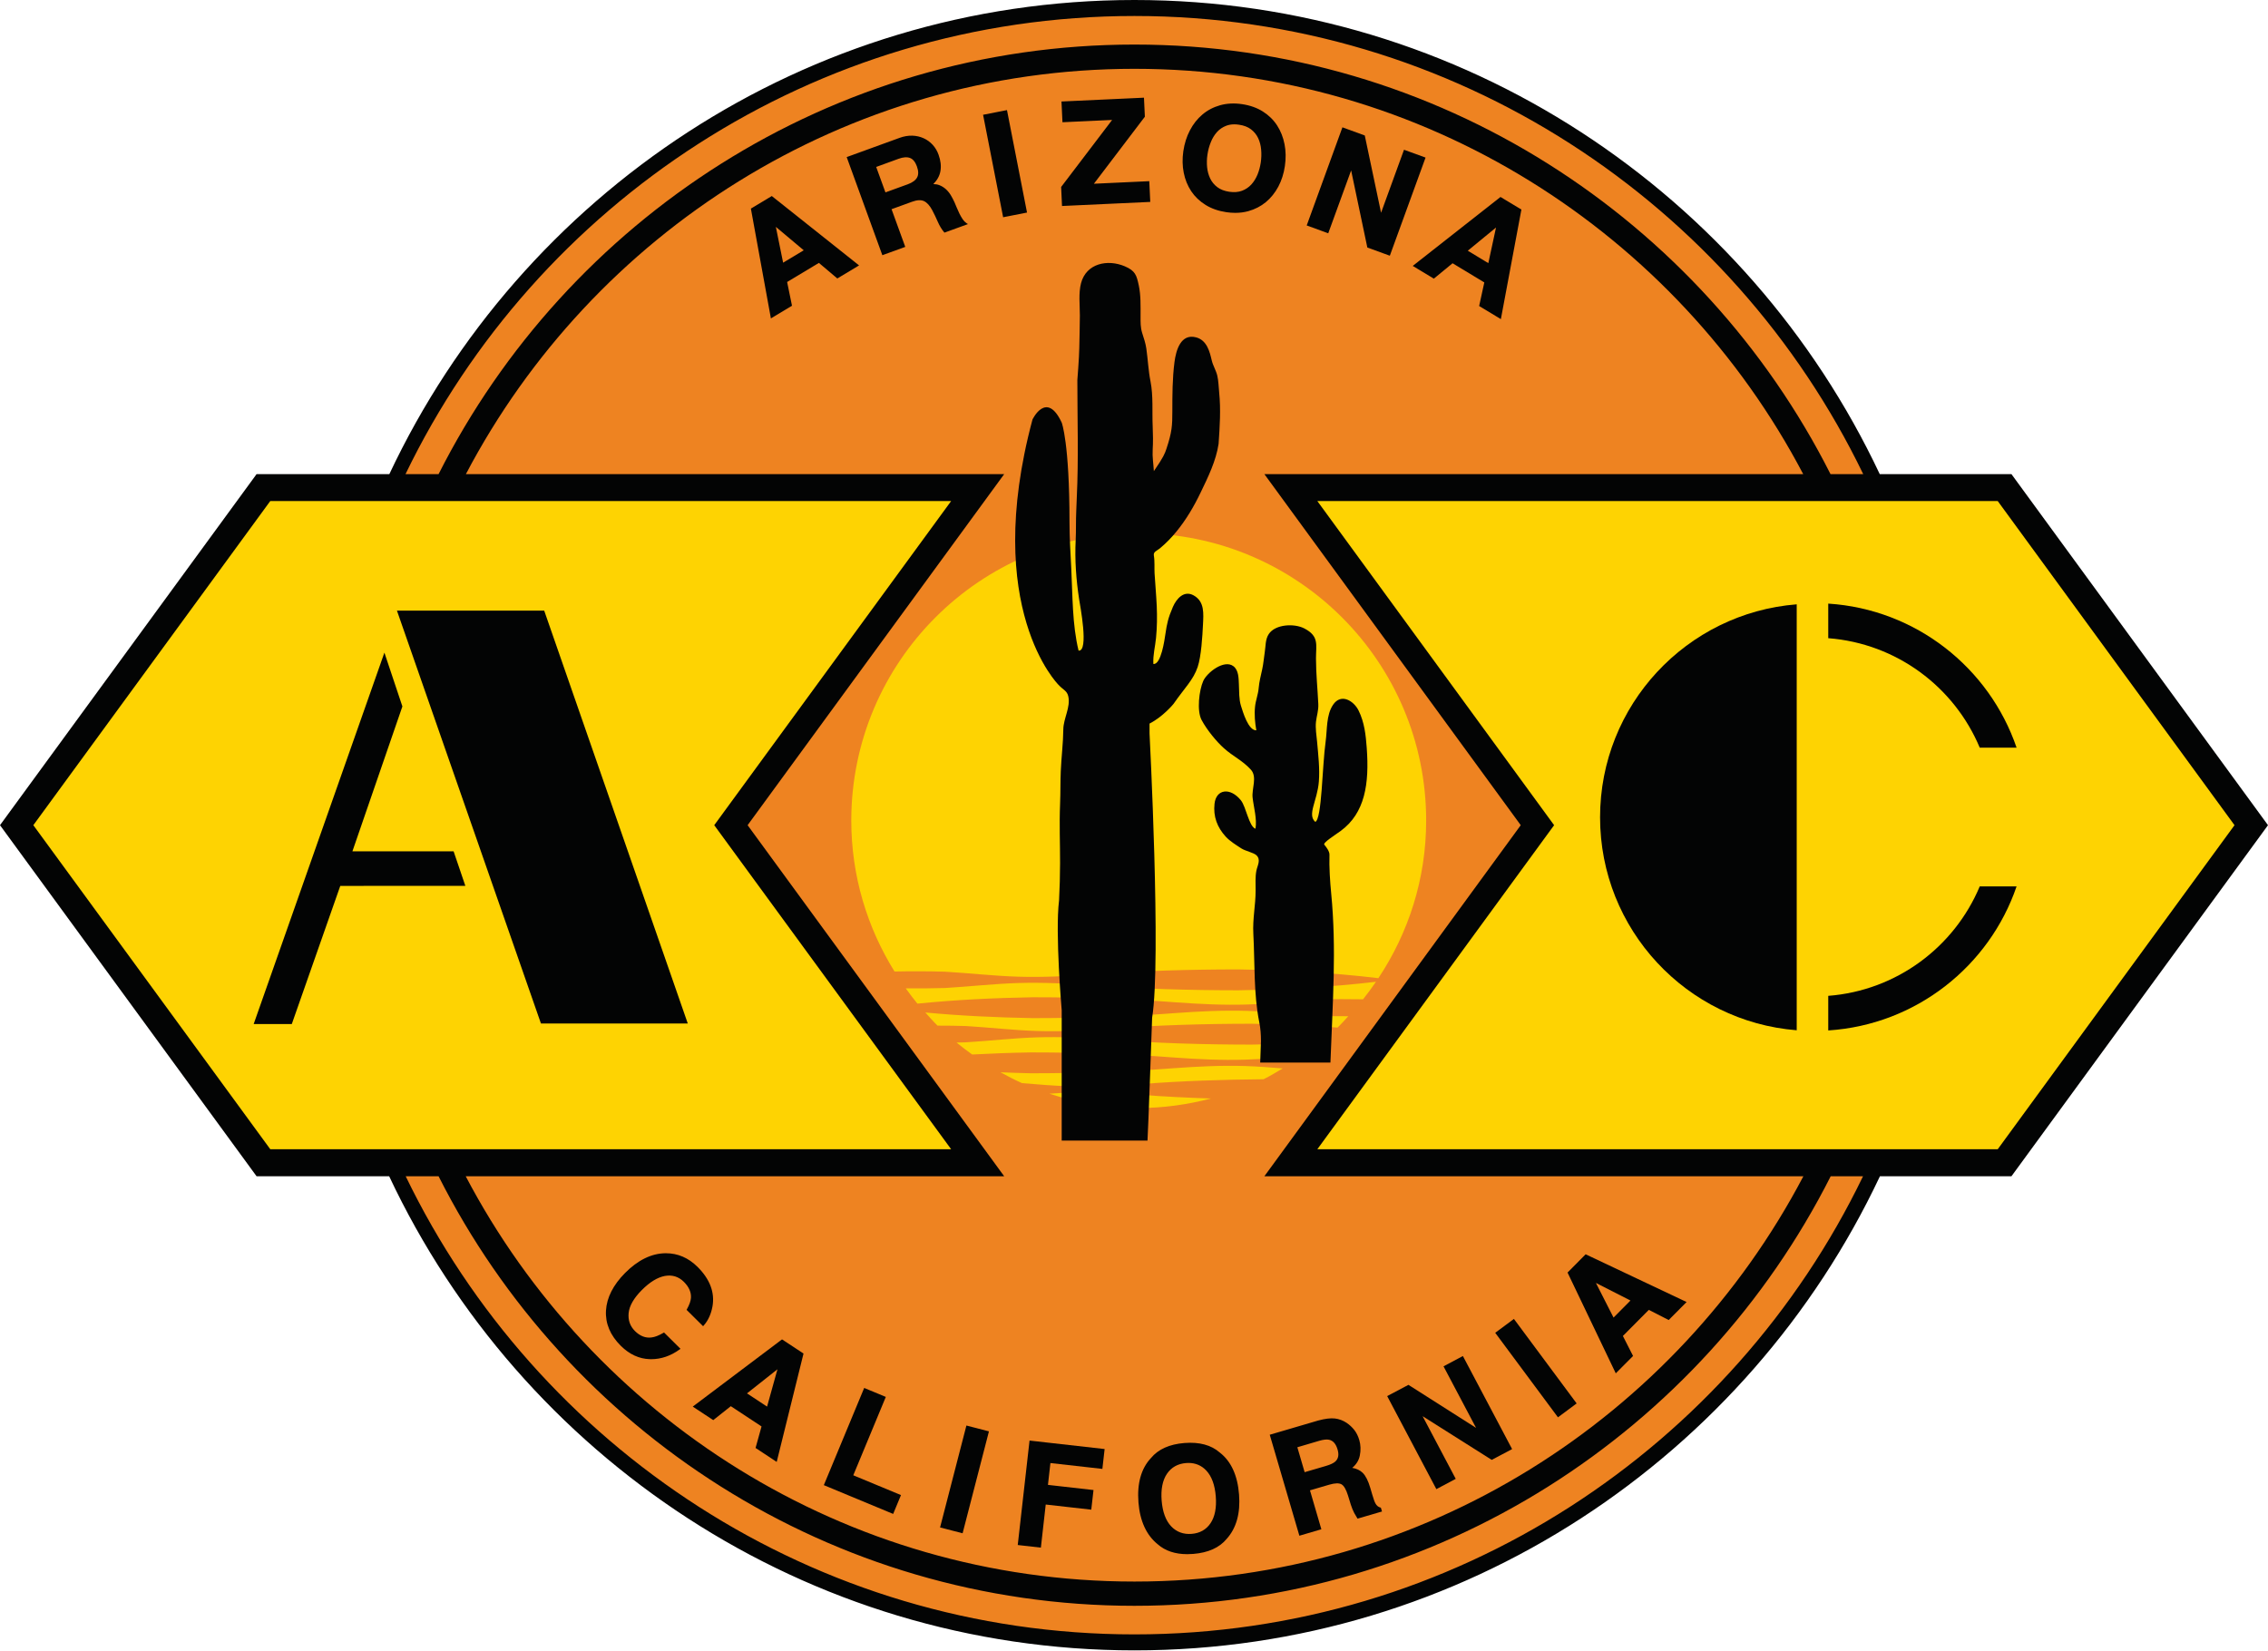 <?xml version="1.0" encoding="UTF-8" standalone="no"?>
<!DOCTYPE svg PUBLIC "-//W3C//DTD SVG 1.1//EN" "http://www.w3.org/Graphics/SVG/1.1/DTD/svg11.dtd">
<svg width="100%" height="100%" viewBox="0 0 526 383" version="1.1" xmlns="http://www.w3.org/2000/svg" xmlns:xlink="http://www.w3.org/1999/xlink" xml:space="preserve" xmlns:serif="http://www.serif.com/" style="fill-rule:evenodd;clip-rule:evenodd;stroke-linejoin:round;stroke-miterlimit:2;">
    <g transform="matrix(1,0,0,1,-1.746,-2.371)">
        <g transform="matrix(4.167,0,0,4.167,0,0)">
            <path d="M17.784,46.496C17.784,21.229 38.267,0.747 63.533,0.747C88.796,0.747 109.279,21.229 109.279,46.496C109.279,71.762 88.796,92.245 63.533,92.245C38.267,92.245 17.784,71.762 17.784,46.496Z" style="fill:rgb(238,131,33);fill-rule:nonzero;"/>
        </g>
        <g transform="matrix(4.167,0,0,4.167,0,0)">
            <path d="M59.934,61.384C59.564,61.396 59.195,61.421 58.825,61.445C60.391,61.958 62.059,62.243 63.795,62.243C65.186,62.243 66.53,62.047 67.817,61.713C66.516,61.669 65.213,61.608 63.911,61.506C62.585,61.412 61.259,61.344 59.934,61.384ZM65.738,60.026C63.087,60.233 60.438,60.306 57.788,60.308C57.227,60.299 56.666,60.272 56.105,60.254C56.495,60.469 56.891,60.674 57.3,60.856C58.178,60.929 59.057,61.005 59.934,61.032C61.259,61.073 62.585,61.005 63.911,60.91C66.188,60.733 68.465,60.66 70.743,60.64C71.112,60.461 71.458,60.245 71.811,60.038C71.11,59.982 70.411,59.925 69.711,59.904C68.388,59.863 67.063,59.931 65.738,60.026ZM65.738,59.429C67.063,59.524 68.388,59.592 69.711,59.551C70.782,59.519 71.85,59.413 72.918,59.331C73.274,59.081 73.633,58.837 73.967,58.562C72.672,58.641 71.376,58.69 70.079,58.712C67.428,58.71 64.777,58.636 62.126,58.43C60.801,58.335 59.475,58.267 58.149,58.308C56.824,58.348 55.498,58.506 54.173,58.585C54.002,58.591 53.829,58.594 53.657,58.597C53.94,58.829 54.23,59.05 54.527,59.263C55.614,59.206 56.7,59.165 57.788,59.147C60.438,59.149 63.087,59.223 65.738,59.429ZM61.177,55.406C59.817,55.312 58.457,55.243 57.098,55.284C55.738,55.325 54.378,55.483 53.018,55.562C52.289,55.584 51.559,55.587 50.831,55.581C51.039,55.87 51.252,56.157 51.479,56.432C53.62,56.216 55.761,56.114 57.902,56.077C60.552,56.079 63.201,56.152 65.851,56.359C67.175,56.454 68.5,56.522 69.825,56.481C71.149,56.441 72.473,56.282 73.799,56.204C74.626,56.177 75.454,56.176 76.282,56.191C76.534,55.875 76.772,55.548 77.002,55.215C74.446,55.515 71.891,55.646 69.335,55.689C66.616,55.687 63.897,55.613 61.177,55.406ZM57.098,54.932C58.457,54.972 59.817,54.904 61.177,54.809C63.897,54.603 66.616,54.529 69.335,54.527C71.934,54.571 74.536,54.703 77.135,55.015C78.807,52.499 79.795,49.494 79.795,46.243C79.795,37.409 72.633,30.248 63.795,30.248C54.961,30.248 47.799,37.409 47.799,46.243C47.799,49.331 48.689,52.203 50.206,54.644C51.144,54.624 52.08,54.626 53.018,54.654C54.378,54.733 55.738,54.891 57.098,54.932ZM73.799,57.111C74.354,57.129 74.909,57.132 75.461,57.133C75.264,57.344 75.075,57.563 74.864,57.764C73.27,57.645 71.674,57.578 70.079,57.551C67.428,57.553 64.777,57.627 62.126,57.833C60.801,57.928 59.475,57.996 58.149,57.955C56.824,57.915 55.498,57.756 54.173,57.678C53.648,57.661 53.123,57.657 52.598,57.656C52.361,57.424 52.144,57.172 51.921,56.925C53.915,57.112 55.908,57.203 57.902,57.238C60.552,57.236 63.201,57.162 65.851,56.956C67.175,56.861 68.5,56.793 69.825,56.834C71.149,56.875 72.473,57.033 73.799,57.111Z" style="fill:rgb(254,211,2);fill-rule:nonzero;"/>
        </g>
        <g transform="matrix(4.167,0,0,4.167,0,0)">
            <path d="M42.029,46.499L56.309,26.959L26.349,26.959C33.389,13.559 47.429,4.399 63.559,4.399C79.7,4.399 93.739,13.559 100.78,26.959L70.79,26.959L85.059,46.499L70.79,66.04L100.79,66.04C93.749,79.439 79.71,88.599 63.559,88.599C47.419,88.599 33.379,79.439 26.339,66.04L56.309,66.04L42.029,46.499ZM63.559,91.54C45.729,91.54 30.289,81.12 22.999,66.04L24.829,66.04C31.979,80.21 46.659,89.949 63.559,89.949C80.469,89.949 95.149,80.21 102.31,66.04L104.11,66.04C96.829,81.12 81.389,91.54 63.559,91.54ZM63.559,1.459C81.399,1.459 96.838,11.889 104.12,26.959L102.3,26.959C95.139,12.789 80.469,3.049 63.559,3.049C46.659,3.049 31.989,12.789 24.829,26.959L22.989,26.959C30.269,11.889 45.719,1.459 63.559,1.459ZM112.37,26.959L105.04,26.959C97.7,11.38 81.87,0.569 63.559,0.569C45.249,0.569 29.419,11.38 22.089,26.959L14.699,26.959L0.419,46.499L14.699,66.04L22.079,66.04C29.409,81.62 45.249,92.429 63.559,92.429C81.87,92.429 97.71,81.62 105.05,66.04L112.37,66.04L126.649,46.499L112.37,26.959Z" style="fill:rgb(3,4,4);fill-rule:nonzero;"/>
        </g>
        <g transform="matrix(4.167,0,0,4.167,0,0)">
            <path d="M15.462,64.535L53.356,64.535L40.171,46.499L53.358,28.456L15.462,28.456L2.274,46.499L15.462,64.535Z" style="fill:rgb(254,211,2);fill-rule:nonzero;"/>
        </g>
        <g transform="matrix(4.167,0,0,4.167,0,0)">
            <path d="M124.785,46.499L111.605,28.456L73.736,28.456L86.916,46.499L73.738,64.535L111.607,64.535L124.785,46.499Z" style="fill:rgb(254,211,2);fill-rule:nonzero;"/>
        </g>
        <g transform="matrix(4.167,0,0,4.167,0,0)">
            <path d="M37.446,70.375C38.109,70.365 38.695,70.612 39.204,71.116C39.884,71.792 40.158,72.51 40.025,73.273C39.947,73.699 39.789,74.046 39.549,74.314L38.694,73.466C38.834,73.216 38.911,73 38.925,72.815C38.949,72.487 38.812,72.174 38.513,71.878C38.208,71.576 37.844,71.463 37.42,71.54C36.996,71.616 36.557,71.883 36.102,72.342C35.647,72.8 35.398,73.236 35.357,73.648C35.316,74.06 35.439,74.408 35.725,74.692C36.018,74.982 36.338,75.106 36.687,75.062C36.876,75.041 37.104,74.953 37.368,74.797L38.217,75.639C37.702,76.012 37.155,76.189 36.578,76.171C36,76.151 35.476,75.908 35.006,75.442C34.424,74.865 34.154,74.223 34.195,73.515C34.238,72.806 34.587,72.122 35.241,71.462C35.949,70.748 36.685,70.385 37.446,70.375Z" style="fill:rgb(3,4,4);fill-rule:nonzero;"/>
        </g>
        <g transform="matrix(4.167,0,0,4.167,0,0)">
            <path d="M37.484,70.424L37.447,70.424C36.702,70.435 35.972,70.796 35.276,71.497C34.635,72.145 34.287,72.825 34.245,73.518C34.205,74.208 34.473,74.843 35.041,75.407C35.5,75.861 36.018,76.101 36.58,76.121C37.127,76.139 37.651,75.974 38.14,75.633L37.36,74.86C37.106,75.005 36.881,75.09 36.692,75.112C36.34,75.159 35.993,75.029 35.689,74.727C35.394,74.433 35.266,74.068 35.308,73.643C35.35,73.221 35.605,72.771 36.066,72.307C36.526,71.843 36.979,71.568 37.411,71.491C37.845,71.409 38.232,71.53 38.548,71.842C38.856,72.149 39,72.477 38.975,72.819C38.961,73.004 38.89,73.213 38.756,73.458L39.546,74.241C39.759,73.987 39.904,73.658 39.977,73.264C40.106,72.523 39.834,71.812 39.169,71.151C38.682,70.669 38.115,70.424 37.484,70.424ZM36.66,76.222C36.633,76.222 36.605,76.221 36.576,76.22C35.988,76.201 35.447,75.951 34.971,75.477C34.382,74.893 34.104,74.232 34.146,73.512C34.189,72.795 34.546,72.092 35.206,71.426C35.92,70.707 36.674,70.336 37.445,70.325L37.484,70.325C38.143,70.325 38.732,70.579 39.239,71.081C39.929,71.765 40.21,72.506 40.074,73.282C39.995,73.715 39.831,74.074 39.586,74.347L39.551,74.386L38.632,73.475L38.65,73.442C38.786,73.199 38.862,72.987 38.875,72.811C38.898,72.501 38.765,72.198 38.478,71.913C38.186,71.624 37.829,71.517 37.429,71.588C37.018,71.663 36.583,71.928 36.137,72.378C35.692,72.825 35.447,73.255 35.407,73.653C35.368,74.047 35.486,74.384 35.76,74.657C36.041,74.935 36.351,75.056 36.681,75.012C36.863,74.992 37.086,74.905 37.343,74.755L37.376,74.735L38.294,75.645L38.246,75.679C37.75,76.04 37.217,76.222 36.66,76.222Z" style="fill:rgb(3,4,4);fill-rule:nonzero;"/>
        </g>
        <g transform="matrix(4.167,0,0,4.167,0,0)">
            <path d="M41.91,78.129L43.142,78.94L43.78,76.648L41.91,78.129ZM43.946,75.181L45.083,75.93L43.617,81.859L42.528,81.141L42.861,79.944L41.091,78.777L40.114,79.551L39.063,78.859L43.946,75.181Z" style="fill:rgb(3,4,4);fill-rule:nonzero;"/>
        </g>
        <g transform="matrix(4.167,0,0,4.167,0,0)">
            <path d="M41.995,78.125L43.112,78.861L43.69,76.783L41.995,78.125ZM43.171,79.019L41.825,78.132L41.879,78.089L43.87,76.513L43.828,76.662L43.171,79.019ZM42.586,81.12L43.586,81.778L45.026,75.953L43.948,75.243L39.149,78.856L40.111,79.49L41.088,78.715L41.118,78.735L42.919,79.922L42.586,81.12ZM43.648,81.94L43.59,81.901L42.471,81.163L42.804,79.965L41.094,78.838L40.117,79.613L40.087,79.593L38.976,78.862L39.032,78.819L43.944,75.12L43.974,75.139L45.14,75.908L45.132,75.942L43.648,81.94Z" style="fill:rgb(3,4,4);fill-rule:nonzero;"/>
        </g>
        <g transform="matrix(4.167,0,0,4.167,0,0)">
            <path d="M48.544,77.888L49.655,78.349L47.845,82.712L50.5,83.813L50.103,84.769L46.336,83.206L48.544,77.888Z" style="fill:rgb(3,4,4);fill-rule:nonzero;"/>
        </g>
        <g transform="matrix(4.167,0,0,4.167,0,0)">
            <path d="M46.401,83.178L50.075,84.704L50.435,83.84L47.779,82.739L47.799,82.692L49.59,78.377L48.571,77.954L46.401,83.178ZM50.13,84.835L46.271,83.233L46.29,83.186L48.517,77.823L49.721,78.322L49.701,78.369L47.91,82.684L50.565,83.786L50.13,84.835Z" style="fill:rgb(3,4,4);fill-rule:nonzero;"/>
        </g>
        <g transform="matrix(4.167,0,0,4.167,0,0)">
            <path d="M53.959,85.85L52.802,85.551L54.242,79.976L55.399,80.275L53.959,85.85Z" style="fill:rgb(3,4,4);fill-rule:nonzero;"/>
        </g>
        <g transform="matrix(4.167,0,0,4.167,0,0)">
            <path d="M52.862,85.515L53.923,85.79L55.339,80.311L54.278,80.037L52.862,85.515ZM53.995,85.911L53.946,85.899L52.741,85.588L52.753,85.539L54.206,79.916L54.255,79.927L55.46,80.239L55.448,80.288L53.995,85.911Z" style="fill:rgb(3,4,4);fill-rule:nonzero;"/>
        </g>
        <g transform="matrix(4.167,0,0,4.167,0,0)">
            <path d="M57.764,80.807L61.844,81.267L61.731,82.273L58.838,81.947L58.689,83.262L61.225,83.548L61.112,84.543L58.577,84.256L58.307,86.655L57.119,86.521L57.764,80.807Z" style="fill:rgb(3,4,4);fill-rule:nonzero;"/>
        </g>
        <g transform="matrix(4.167,0,0,4.167,0,0)">
            <path d="M57.175,86.477L58.263,86.599L58.533,84.201L58.583,84.207L61.068,84.487L61.169,83.592L58.634,83.306L58.64,83.256L58.794,81.891L58.844,81.897L61.687,82.217L61.788,81.311L57.808,80.863L57.175,86.477ZM58.351,86.711L57.064,86.565L57.069,86.515L57.72,80.752L57.77,80.757L61.899,81.223L61.774,82.329L61.725,82.323L58.882,82.003L58.745,83.218L61.28,83.505L61.156,84.598L61.106,84.592L58.621,84.312L58.351,86.711Z" style="fill:rgb(3,4,4);fill-rule:nonzero;"/>
        </g>
        <g transform="matrix(4.167,0,0,4.167,0,0)">
            <path d="M67.835,85.38C68.086,85.007 68.187,84.498 68.135,83.851C68.084,83.208 67.905,82.72 67.598,82.391C67.291,82.061 66.9,81.916 66.425,81.953C65.95,81.991 65.585,82.196 65.33,82.569C65.074,82.942 64.973,83.452 65.023,84.098C65.075,84.745 65.256,85.231 65.566,85.559C65.877,85.887 66.271,86.033 66.745,85.995C67.221,85.958 67.584,85.753 67.835,85.38ZM68.653,86.193C68.256,86.673 67.647,86.946 66.826,87.011C66.006,87.077 65.361,86.903 64.893,86.491C64.268,85.989 63.914,85.223 63.832,84.192C63.749,83.141 63.977,82.329 64.517,81.755C64.915,81.275 65.524,81.002 66.345,80.937C67.165,80.872 67.81,81.046 68.278,81.458C68.899,81.938 69.25,82.705 69.332,83.756C69.414,84.787 69.188,85.599 68.653,86.193Z" style="fill:rgb(3,4,4);fill-rule:nonzero;"/>
        </g>
        <g transform="matrix(4.167,0,0,4.167,0,0)">
            <path d="M66.567,81.997C66.522,81.997 66.476,81.999 66.429,82.003C65.972,82.04 65.616,82.239 65.371,82.597C65.124,82.958 65.023,83.462 65.073,84.094C65.124,84.726 65.302,85.207 65.603,85.525C65.902,85.84 66.29,85.981 66.741,85.945C67.198,85.909 67.553,85.71 67.794,85.351C68.037,84.99 68.136,84.487 68.085,83.855C68.035,83.225 67.859,82.744 67.562,82.425C67.297,82.141 66.963,81.997 66.567,81.997ZM66.6,86.05C66.177,86.05 65.817,85.897 65.53,85.593C65.213,85.258 65.026,84.757 64.974,84.102C64.922,83.446 65.028,82.921 65.289,82.541C65.551,82.157 65.932,81.942 66.421,81.903C66.91,81.863 67.318,82.017 67.635,82.357C67.948,82.693 68.133,83.194 68.185,83.847C68.237,84.502 68.134,85.027 67.876,85.408C67.618,85.792 67.238,86.006 66.749,86.045C66.698,86.048 66.648,86.05 66.6,86.05ZM66.672,80.973C66.567,80.973 66.459,80.978 66.349,80.987C65.547,81.05 64.943,81.319 64.555,81.788C64.026,82.349 63.801,83.156 63.882,84.188C63.962,85.2 64.313,85.962 64.924,86.452C65.383,86.855 66.027,87.027 66.822,86.962C67.625,86.897 68.229,86.629 68.615,86.161C69.138,85.58 69.362,84.772 69.283,83.76C69.201,82.727 68.853,81.966 68.248,81.498C67.852,81.149 67.322,80.973 66.672,80.973ZM66.499,87.075C65.823,87.075 65.272,86.891 64.859,86.528C64.227,86.021 63.865,85.236 63.782,84.196C63.698,83.134 63.934,82.301 64.481,81.721C64.884,81.234 65.511,80.953 66.341,80.887C67.173,80.822 67.835,81 68.312,81.421C68.938,81.905 69.298,82.69 69.381,83.753C69.464,84.793 69.232,85.626 68.69,86.226C68.288,86.713 67.661,86.995 66.83,87.061C66.717,87.07 66.606,87.075 66.499,87.075Z" style="fill:rgb(3,4,4);fill-rule:nonzero;"/>
        </g>
        <g transform="matrix(4.167,0,0,4.167,0,0)">
            <path d="M72.562,81.089L72.998,82.574L74.24,82.209C74.486,82.136 74.662,82.052 74.769,81.957C74.957,81.788 75.003,81.547 74.914,81.238C74.816,80.903 74.644,80.71 74.398,80.656C74.261,80.626 74.074,80.646 73.835,80.715L72.562,81.089ZM74.709,79.572C74.937,79.6 75.148,79.678 75.339,79.806C75.496,79.913 75.634,80.04 75.753,80.19C75.871,80.339 75.962,80.523 76.025,80.741C76.103,81.004 76.111,81.281 76.054,81.573C75.996,81.866 75.83,82.109 75.556,82.303C75.841,82.332 76.064,82.423 76.226,82.582C76.386,82.739 76.525,83.011 76.638,83.399L76.748,83.77C76.82,84.022 76.88,84.19 76.927,84.274C77,84.408 77.101,84.492 77.234,84.527L77.275,84.666L76,85.039C75.929,84.927 75.875,84.836 75.837,84.765C75.763,84.619 75.699,84.464 75.65,84.303L75.492,83.792C75.382,83.441 75.253,83.224 75.101,83.14C74.951,83.057 74.714,83.063 74.392,83.158L73.265,83.488L73.9,85.655L72.773,85.986L71.152,80.461L73.794,79.685C74.175,79.582 74.48,79.545 74.709,79.572Z" style="fill:rgb(3,4,4);fill-rule:nonzero;"/>
        </g>
        <g transform="matrix(4.167,0,0,4.167,0,0)">
            <path d="M72.625,81.124L73.031,82.511L74.226,82.161C74.462,82.091 74.634,82.01 74.736,81.92C74.908,81.763 74.951,81.545 74.865,81.252C74.773,80.934 74.617,80.755 74.388,80.705C74.263,80.678 74.08,80.697 73.849,80.763L72.625,81.124ZM72.962,82.636L72.949,82.588L72.5,81.055L72.548,81.042L73.822,80.668C74.068,80.595 74.263,80.575 74.41,80.607C74.673,80.665 74.859,80.873 74.96,81.224C75.058,81.552 75.003,81.812 74.802,81.994C74.689,82.096 74.509,82.182 74.253,82.256L72.962,82.636ZM71.214,80.495L72.806,85.923L73.837,85.621L73.203,83.454L73.252,83.44L74.378,83.11C74.712,83.011 74.962,83.007 75.127,83.096C75.291,83.187 75.425,83.41 75.539,83.777L75.697,84.289C75.746,84.444 75.808,84.596 75.882,84.743C75.918,84.807 75.964,84.887 76.021,84.98L77.212,84.631L77.193,84.567C77.062,84.524 76.957,84.434 76.884,84.297C76.835,84.211 76.773,84.038 76.699,83.784L76.589,83.413C76.48,83.036 76.345,82.768 76.191,82.618C76.037,82.467 75.828,82.38 75.55,82.353L75.418,82.339L75.527,82.262C75.789,82.076 75.951,81.84 76.005,81.563C76.06,81.279 76.052,81.007 75.978,80.755C75.916,80.545 75.828,80.365 75.714,80.221C75.601,80.079 75.466,79.953 75.31,79.847C75.127,79.725 74.921,79.649 74.703,79.622C74.48,79.593 74.177,79.633 73.808,79.733L71.214,80.495ZM72.738,86.048L72.724,86L71.089,80.426L71.138,80.413L73.781,79.637C74.164,79.533 74.478,79.494 74.714,79.522C74.951,79.551 75.169,79.633 75.367,79.764C75.531,79.876 75.673,80.008 75.793,80.159C75.914,80.313 76.009,80.504 76.074,80.727C76.152,80.995 76.162,81.283 76.103,81.583C76.05,81.85 75.908,82.081 75.681,82.27C75.921,82.312 76.115,82.404 76.261,82.546C76.427,82.709 76.57,82.991 76.685,83.385L76.794,83.756C76.867,84.003 76.925,84.169 76.972,84.25C77.039,84.373 77.127,84.447 77.246,84.479L77.273,84.486L77.337,84.7L77.289,84.713L75.976,85.097L75.957,85.065C75.888,84.957 75.834,84.864 75.794,84.789C75.716,84.637 75.652,84.479 75.601,84.318L75.443,83.806C75.339,83.47 75.216,83.26 75.078,83.184C74.941,83.11 74.712,83.117 74.406,83.206L73.328,83.522L73.962,85.689L73.914,85.703L72.738,86.048Z" style="fill:rgb(3,4,4);fill-rule:nonzero;"/>
        </g>
        <g transform="matrix(4.167,0,0,4.167,0,0)">
            <path d="M77.693,78.297L78.808,77.708L82.705,80.188L80.828,76.639L81.82,76.115L84.509,81.206L83.447,81.768L79.464,79.252L81.375,82.863L80.382,83.387L77.693,78.297Z" style="fill:rgb(3,4,4);fill-rule:nonzero;"/>
        </g>
        <g transform="matrix(4.167,0,0,4.167,0,0)">
            <path d="M77.759,78.317L80.404,83.32L81.306,82.842L79.334,79.109L79.492,79.21L83.449,81.711L84.443,81.185L81.798,76.182L80.896,76.66L82.837,80.332L78.806,77.765L77.759,78.317ZM80.363,83.455L80.339,83.411L77.625,78.276L78.81,77.65L78.834,77.666L82.572,80.045L80.761,76.619L81.839,76.047L81.863,76.091L84.578,81.226L83.445,81.826L83.419,81.81L79.597,79.394L81.441,82.883L80.363,83.455Z" style="fill:rgb(3,4,4);fill-rule:nonzero;"/>
        </g>
        <g transform="matrix(4.167,0,0,4.167,0,0)">
            <path d="M88.101,78.674L87.14,79.387L83.709,74.763L84.669,74.051L88.101,78.674Z" style="fill:rgb(3,4,4);fill-rule:nonzero;"/>
        </g>
        <g transform="matrix(4.167,0,0,4.167,0,0)">
            <path d="M83.779,74.774L87.152,79.317L88.031,78.664L84.658,74.122L83.779,74.774ZM87.13,79.458L87.101,79.418L83.638,74.753L83.679,74.723L84.679,73.981L84.709,74.021L88.171,78.685L88.13,78.714L87.13,79.458Z" style="fill:rgb(3,4,4);fill-rule:nonzero;"/>
        </g>
        <g transform="matrix(4.167,0,0,4.167,0,0)">
            <path d="M90.21,73.99L91.25,72.943L89.128,71.863L90.21,73.99ZM87.724,71.41L88.683,70.444L94.205,73.054L93.285,73.98L92.177,73.416L90.683,74.921L91.25,76.032L90.363,76.924L87.724,71.41Z" style="fill:rgb(3,4,4);fill-rule:nonzero;"/>
        </g>
        <g transform="matrix(4.167,0,0,4.167,0,0)">
            <path d="M89.242,71.977L90.224,73.906L91.166,72.957L89.242,71.977ZM90.197,74.074L89.013,71.749L91.334,72.929L90.197,74.074ZM87.785,71.42L90.377,76.838L91.189,76.022L90.623,74.911L90.648,74.885L92.168,73.354L93.275,73.919L94.119,73.069L88.693,70.505L87.785,71.42ZM90.347,77.01L90.318,76.946L87.664,71.4L88.671,70.383L88.705,70.399L94.289,73.04L93.294,74.042L92.187,73.477L90.744,74.93L91.31,76.042L90.347,77.01Z" style="fill:rgb(3,4,4);fill-rule:nonzero;"/>
        </g>
        <g transform="matrix(4.167,0,0,4.167,0,0)">
            <path d="M45.239,14.506L43.541,13.082L43.527,13.089L43.97,15.269L45.239,14.506ZM43.371,11.541L48.145,15.336L47.027,16.007L46.002,15.14L44.172,16.241L44.443,17.562L43.36,18.213L42.267,12.205L43.371,11.541Z" style="fill:rgb(3,4,4);fill-rule:nonzero;"/>
        </g>
        <g transform="matrix(4.167,0,0,4.167,0,0)">
            <path d="M43.6,13.196L44.005,15.19L45.153,14.5L43.6,13.196ZM43.935,15.348L43.921,15.279L43.471,13.064L43.547,13.021L43.573,13.044L45.325,14.513L43.935,15.348ZM42.322,12.23L43.397,18.132L44.388,17.538L44.116,16.216L44.147,16.198L46.007,15.079L46.034,15.102L47.032,15.946L48.057,15.33L43.367,11.601L42.322,12.23ZM43.324,18.293L43.312,18.221L42.211,12.18L43.375,11.48L43.402,11.502L48.232,15.341L48.17,15.379L47.022,16.069L46.995,16.046L45.997,15.202L44.228,16.265L44.499,17.587L44.469,17.605L43.324,18.293Z" style="fill:rgb(3,4,4);fill-rule:nonzero;"/>
        </g>
        <g transform="matrix(4.167,0,0,4.167,0,0)">
            <path d="M50.963,10.872C51.233,10.772 51.415,10.638 51.506,10.469C51.599,10.3 51.595,10.08 51.496,9.809C51.401,9.548 51.265,9.383 51.087,9.315C50.908,9.247 50.684,9.261 50.413,9.36L49.12,9.831L49.67,11.341L50.963,10.872ZM50.501,8.29C50.742,8.202 50.973,8.163 51.194,8.17C51.415,8.176 51.619,8.224 51.807,8.309C51.994,8.394 52.155,8.513 52.293,8.664C52.431,8.815 52.537,8.994 52.61,9.199C52.726,9.515 52.759,9.813 52.71,10.091C52.66,10.37 52.508,10.625 52.251,10.854L52.257,10.87C52.416,10.856 52.559,10.874 52.684,10.922C52.809,10.97 52.922,11.04 53.023,11.13C53.125,11.221 53.214,11.33 53.291,11.455C53.367,11.581 53.435,11.71 53.494,11.84C53.53,11.924 53.572,12.022 53.619,12.135C53.665,12.25 53.717,12.364 53.773,12.479C53.83,12.595 53.892,12.702 53.958,12.8C54.024,12.898 54.1,12.974 54.182,13.029L53.001,13.459C52.875,13.312 52.761,13.124 52.659,12.892C52.56,12.663 52.454,12.446 52.346,12.241C52.204,11.975 52.044,11.8 51.866,11.717C51.689,11.634 51.451,11.646 51.156,11.755L49.976,12.183L50.738,14.281L49.558,14.71L47.607,9.341L50.501,8.29Z" style="fill:rgb(3,4,4);fill-rule:nonzero;"/>
        </g>
        <g transform="matrix(4.167,0,0,4.167,0,0)">
            <path d="M49.185,9.861L49.7,11.277L50.946,10.825C51.204,10.73 51.378,10.602 51.462,10.446C51.547,10.291 51.543,10.083 51.449,9.826C51.36,9.581 51.232,9.424 51.069,9.362C50.902,9.298 50.686,9.314 50.431,9.407L49.185,9.861ZM49.64,11.405L49.623,11.359L49.056,9.801L50.396,9.313C50.677,9.211 50.916,9.197 51.105,9.268C51.296,9.342 51.443,9.518 51.543,9.792C51.647,10.077 51.649,10.313 51.55,10.493C51.454,10.672 51.263,10.815 50.981,10.919L49.64,11.405ZM47.672,9.371L49.588,14.646L50.674,14.251L49.911,12.153L49.959,12.136L51.14,11.708C51.444,11.594 51.698,11.584 51.888,11.672C52.074,11.759 52.243,11.943 52.39,12.217C52.505,12.435 52.61,12.655 52.705,12.872C52.798,13.083 52.902,13.26 53.017,13.4L54.079,13.013C54.02,12.963 53.966,12.901 53.917,12.829C53.848,12.727 53.785,12.616 53.729,12.501C53.668,12.379 53.617,12.265 53.572,12.154C53.526,12.042 53.484,11.944 53.448,11.86C53.389,11.729 53.321,11.601 53.248,11.481C53.174,11.359 53.087,11.254 52.99,11.168C52.895,11.082 52.785,11.015 52.665,10.968C52.548,10.923 52.414,10.906 52.261,10.92L52.224,10.923L52.192,10.839L52.218,10.817C52.464,10.597 52.613,10.35 52.661,10.083C52.708,9.814 52.675,9.523 52.564,9.216C52.493,9.019 52.39,8.844 52.256,8.697C52.121,8.55 51.963,8.435 51.786,8.355C51.603,8.272 51.402,8.226 51.192,8.219L51.145,8.219C50.943,8.219 50.732,8.258 50.519,8.337L47.672,9.371ZM49.527,14.774L49.511,14.727L47.543,9.312L47.591,9.295L50.484,8.243C50.729,8.153 50.966,8.114 51.196,8.12C51.419,8.127 51.632,8.175 51.827,8.264C52.017,8.35 52.186,8.473 52.33,8.63C52.473,8.787 52.583,8.972 52.657,9.182C52.775,9.505 52.81,9.814 52.759,10.1C52.713,10.359 52.58,10.599 52.365,10.815C52.486,10.816 52.6,10.836 52.701,10.875C52.832,10.926 52.952,11 53.057,11.093C53.16,11.186 53.254,11.298 53.334,11.428C53.408,11.553 53.478,11.684 53.54,11.82C53.576,11.905 53.618,12.003 53.665,12.116C53.709,12.225 53.759,12.337 53.818,12.457C53.873,12.568 53.934,12.674 53.999,12.773C54.062,12.863 54.132,12.936 54.209,12.987L54.292,13.042L52.985,13.517L52.963,13.491C52.833,13.34 52.716,13.146 52.613,12.912C52.52,12.697 52.415,12.479 52.302,12.264C52.166,12.009 52.012,11.841 51.845,11.763C51.681,11.685 51.452,11.698 51.174,11.801L50.04,12.213L50.803,14.311L50.755,14.328L49.527,14.774Z" style="fill:rgb(3,4,4);fill-rule:nonzero;"/>
        </g>
        <g transform="matrix(4.167,0,0,4.167,0,0)">
            <path d="M56.425,6.756L57.522,12.361L56.29,12.602L55.192,6.997L56.425,6.756Z" style="fill:rgb(3,4,4);fill-rule:nonzero;"/>
        </g>
        <g transform="matrix(4.167,0,0,4.167,0,0)">
            <path d="M55.251,7.036L56.329,12.544L57.463,12.321L56.386,6.814L55.251,7.036ZM56.251,12.661L56.241,12.612L55.134,6.957L55.183,6.948L56.464,6.697L56.474,6.746L57.58,12.401L57.531,12.41L56.251,12.661Z" style="fill:rgb(3,4,4);fill-rule:nonzero;"/>
        </g>
        <g transform="matrix(4.167,0,0,4.167,0,0)">
            <path d="M62.421,7.19L59.6,7.321L59.551,6.266L64.041,6.058L64.088,7.048L61.197,10.85L64.337,10.706L64.386,11.76L59.575,11.983L59.529,10.992L62.421,7.19Z" style="fill:rgb(3,4,4);fill-rule:nonzero;"/>
        </g>
        <g transform="matrix(4.167,0,0,4.167,0,0)">
            <path d="M59.58,11.007L59.623,11.931L64.333,11.713L64.289,10.758L61.093,10.905L64.037,7.033L63.993,6.111L59.604,6.314L59.647,7.269L62.525,7.135L62.461,7.22L59.58,11.007ZM59.527,12.035L59.525,11.985L59.479,10.976L59.489,10.962L62.316,7.245L59.552,7.373L59.55,7.323L59.498,6.218L59.549,6.216L64.089,6.006L64.091,6.056L64.139,7.064L64.128,7.079L61.302,10.796L64.385,10.653L64.387,10.703L64.439,11.808L64.388,11.81L59.527,12.035Z" style="fill:rgb(3,4,4);fill-rule:nonzero;"/>
        </g>
        <g transform="matrix(4.167,0,0,4.167,0,0)">
            <path d="M67.553,9.881C67.576,10.113 67.635,10.328 67.73,10.524C67.824,10.721 67.962,10.889 68.141,11.026C68.32,11.162 68.55,11.251 68.83,11.293C69.108,11.333 69.352,11.314 69.564,11.234C69.774,11.154 69.953,11.034 70.101,10.873C70.248,10.711 70.365,10.521 70.455,10.306C70.543,10.09 70.603,9.863 70.638,9.626C70.675,9.378 70.681,9.133 70.662,8.893C70.64,8.653 70.582,8.432 70.488,8.233C70.392,8.032 70.255,7.864 70.076,7.727C69.896,7.591 69.668,7.502 69.388,7.462C69.11,7.42 68.865,7.439 68.655,7.519C68.443,7.598 68.265,7.72 68.116,7.884C67.968,8.049 67.85,8.243 67.761,8.467C67.67,8.691 67.607,8.927 67.571,9.175C67.536,9.413 67.531,9.648 67.553,9.881ZM66.691,7.845C66.87,7.504 67.099,7.214 67.376,6.98C67.652,6.746 67.976,6.578 68.343,6.474C68.711,6.373 69.11,6.352 69.542,6.416C69.978,6.48 70.357,6.614 70.677,6.817C71,7.02 71.259,7.274 71.457,7.578C71.654,7.882 71.791,8.224 71.863,8.604C71.937,8.984 71.943,9.385 71.88,9.807C71.822,10.219 71.701,10.593 71.523,10.931C71.343,11.269 71.117,11.552 70.839,11.781C70.564,12.01 70.244,12.174 69.878,12.275C69.515,12.375 69.115,12.393 68.678,12.33C68.245,12.265 67.867,12.133 67.544,11.932C67.22,11.731 66.959,11.482 66.76,11.183C66.562,10.884 66.424,10.548 66.351,10.173C66.275,9.798 66.269,9.405 66.329,8.994C66.39,8.571 66.511,8.188 66.691,7.845Z" style="fill:rgb(3,4,4);fill-rule:nonzero;"/>
        </g>
        <g transform="matrix(4.167,0,0,4.167,0,0)">
            <path d="M69.114,7.49C68.954,7.49 68.804,7.516 68.673,7.566C68.472,7.641 68.297,7.759 68.153,7.918C68.01,8.078 67.893,8.269 67.808,8.486C67.72,8.702 67.656,8.937 67.621,9.183C67.587,9.41 67.581,9.643 67.603,9.876C67.625,10.102 67.684,10.313 67.774,10.503C67.865,10.692 67.999,10.855 68.171,10.986C68.343,11.116 68.567,11.203 68.837,11.243C69.107,11.282 69.345,11.263 69.546,11.187C69.748,11.11 69.921,10.993 70.064,10.839C70.205,10.684 70.32,10.498 70.408,10.287C70.494,10.075 70.554,9.85 70.589,9.618C70.625,9.378 70.632,9.135 70.611,8.898C70.591,8.663 70.533,8.446 70.443,8.255C70.349,8.058 70.218,7.899 70.046,7.767C69.873,7.635 69.648,7.549 69.381,7.511C69.29,7.497 69.199,7.49 69.114,7.49ZM69.101,11.363C69.013,11.363 68.919,11.356 68.823,11.342C68.536,11.299 68.296,11.206 68.11,11.066C67.926,10.924 67.782,10.75 67.685,10.546C67.588,10.346 67.527,10.124 67.503,9.885C67.481,9.644 67.487,9.403 67.522,9.168C67.559,8.914 67.624,8.672 67.715,8.448C67.805,8.221 67.927,8.02 68.079,7.851C68.233,7.68 68.421,7.553 68.638,7.472C68.855,7.39 69.111,7.369 69.396,7.412C69.679,7.453 69.918,7.546 70.107,7.687C70.293,7.829 70.431,8.001 70.533,8.212C70.628,8.414 70.689,8.642 70.71,8.889C70.732,9.135 70.724,9.385 70.689,9.633C70.652,9.873 70.589,10.106 70.5,10.325C70.408,10.547 70.287,10.742 70.138,10.906C69.984,11.072 69.797,11.198 69.582,11.281C69.437,11.336 69.276,11.363 69.101,11.363ZM69.063,6.429C68.817,6.429 68.58,6.461 68.356,6.523C67.995,6.624 67.676,6.791 67.408,7.018C67.138,7.246 66.912,7.532 66.735,7.868C66.558,8.206 66.438,8.587 66.379,9.001C66.319,9.406 66.326,9.797 66.399,10.163C66.471,10.527 66.606,10.861 66.802,11.155C66.995,11.446 67.254,11.693 67.57,11.89C67.885,12.086 68.26,12.217 68.686,12.28C69.112,12.343 69.509,12.324 69.865,12.227C70.224,12.128 70.541,11.965 70.808,11.742C71.078,11.521 71.302,11.24 71.48,10.908C71.656,10.574 71.773,10.201 71.832,9.8C71.892,9.385 71.886,8.986 71.814,8.614C71.742,8.242 71.609,7.903 71.414,7.605C71.222,7.309 70.964,7.058 70.652,6.86C70.337,6.661 69.962,6.528 69.535,6.465C69.374,6.442 69.215,6.429 69.063,6.429ZM69.169,12.417C69.01,12.417 68.841,12.404 68.671,12.379C68.231,12.314 67.844,12.178 67.518,11.975C67.189,11.771 66.92,11.514 66.718,11.211C66.516,10.905 66.375,10.559 66.302,10.182C66.226,9.805 66.219,9.403 66.279,8.986C66.341,8.561 66.464,8.169 66.647,7.822C66.829,7.474 67.064,7.177 67.344,6.942C67.623,6.705 67.954,6.532 68.329,6.426C68.704,6.322 69.116,6.301 69.548,6.366C69.99,6.431 70.38,6.569 70.705,6.775C71.031,6.981 71.298,7.242 71.498,7.55C71.699,7.86 71.837,8.211 71.912,8.595C71.988,8.978 71.994,9.389 71.931,9.815C71.871,10.227 71.75,10.61 71.568,10.955C71.384,11.299 71.15,11.59 70.873,11.819C70.593,12.051 70.263,12.221 69.892,12.323C69.666,12.385 69.422,12.417 69.169,12.417Z" style="fill:rgb(3,4,4);fill-rule:nonzero;"/>
        </g>
        <g transform="matrix(4.167,0,0,4.167,0,0)">
            <path d="M76.335,8.147L77.267,12.563L77.281,12.569L78.591,8.967L79.697,9.37L77.744,14.738L76.564,14.308L75.638,9.902L75.623,9.897L74.316,13.49L73.21,13.088L75.164,7.72L76.335,8.147Z" style="fill:rgb(3,4,4);fill-rule:nonzero;"/>
        </g>
        <g transform="matrix(4.167,0,0,4.167,0,0)">
            <path d="M76.607,14.271L77.712,14.674L79.632,9.4L78.623,9.031L77.31,12.634L77.224,12.6L77.218,12.573L76.293,8.185L75.195,7.784L73.275,13.058L74.285,13.426L75.593,9.834L75.681,9.863L75.687,9.892L76.607,14.271ZM77.773,14.802L77.726,14.785L76.521,14.346L76.515,14.318L75.619,10.055L74.345,13.554L74.298,13.537L73.146,13.117L73.164,13.07L75.134,7.656L75.181,7.673L76.378,8.11L76.384,8.137L77.285,12.411L78.562,8.903L78.609,8.921L79.761,9.34L79.744,9.387L77.773,14.802Z" style="fill:rgb(3,4,4);fill-rule:nonzero;"/>
        </g>
        <g transform="matrix(4.167,0,0,4.167,0,0)">
            <path d="M83.291,15.295L83.757,13.128L83.744,13.119L82.025,14.53L83.291,15.295ZM85.041,12.257L83.916,18.252L82.8,17.578L83.087,16.264L81.259,15.161L80.218,16.018L79.136,15.365L83.937,11.592L85.041,12.257Z" style="fill:rgb(3,4,4);fill-rule:nonzero;"/>
        </g>
        <g transform="matrix(4.167,0,0,4.167,0,0)">
            <path d="M82.111,14.524L83.255,15.215L83.683,13.233L82.111,14.524ZM83.324,15.374L81.939,14.536L83.74,13.057L83.814,13.104L83.806,13.138L83.324,15.374ZM82.857,17.553L83.88,18.172L84.984,12.282L83.941,11.653L79.224,15.359L80.212,15.957L81.255,15.1L81.285,15.118L83.144,16.24L82.857,17.553ZM83.953,18.332L82.744,17.602L83.031,16.289L81.265,15.222L80.222,16.079L80.193,16.061L79.048,15.37L79.105,15.325L83.933,11.532L85.095,12.233L85.089,12.267L83.953,18.332Z" style="fill:rgb(3,4,4);fill-rule:nonzero;"/>
        </g>
        <g transform="matrix(4.167,0,0,4.167,0,0)">
            <path d="M30.526,57.536L22.511,34.556L30.707,34.556L38.698,57.536L30.526,57.536Z" style="fill:rgb(3,4,4);fill-rule:nonzero;"/>
        </g>
        <g transform="matrix(4.167,0,0,4.167,0,0)">
            <path d="M26.319,49.877L25.665,47.953L20.034,47.953L22.815,39.889L21.814,36.895L14.538,57.567L16.66,57.567L19.358,49.878L26.319,49.877Z" style="fill:rgb(3,4,4);fill-rule:nonzero;"/>
        </g>
        <g transform="matrix(4.167,0,0,4.167,0,0)">
            <path d="M60.489,19.935C60.497,19.327 60.521,18.734 60.521,18.133C60.521,17.548 60.44,16.892 60.586,16.331C60.876,15.225 62.065,14.984 63.023,15.392C63.605,15.64 63.678,15.883 63.801,16.459C63.917,17.005 63.899,17.604 63.899,18.165C63.899,18.498 63.89,18.786 63.987,19.096C64.08,19.395 64.178,19.664 64.221,19.974C64.308,20.589 64.334,21.203 64.453,21.8C64.612,22.598 64.537,23.485 64.574,24.308C64.593,24.73 64.6,25.177 64.574,25.598C64.549,26.005 64.615,26.367 64.639,26.793C65.183,26.002 65.249,25.819 65.339,25.549C65.65,24.617 65.668,24.243 65.668,23.472C65.668,22.564 65.67,21.627 65.787,20.722C65.872,20.067 66.137,19.117 66.995,19.348C67.594,19.509 67.747,20.142 67.863,20.636C67.929,20.918 68.104,21.193 68.17,21.479C68.237,21.765 68.245,22.116 68.274,22.408C68.37,23.361 68.309,24.303 68.242,25.275C68.1,26.225 67.653,27.131 67.236,27.997C66.868,28.763 66.431,29.504 65.891,30.162C65.616,30.497 65.314,30.809 64.981,31.086C64.809,31.229 64.602,31.276 64.639,31.49C64.694,31.803 64.662,32.202 64.679,32.485C64.716,33.092 64.773,33.698 64.8,34.306C64.826,34.892 64.817,35.501 64.76,36.079C64.711,36.578 64.585,37.015 64.611,37.526C65.044,37.582 65.237,36.16 65.282,35.857C65.367,35.285 65.432,34.966 65.697,34.354C65.904,33.876 66.327,33.411 66.857,33.71C67.472,34.056 67.403,34.724 67.373,35.342C67.342,35.969 67.278,37.099 67.078,37.693C66.835,38.415 66.361,38.844 65.732,39.75C65.732,39.75 65.156,40.458 64.399,40.843L64.399,41.39C64.399,41.39 65.058,54.095 64.543,57.216C64.543,57.216 64.317,63.69 64.285,64.055L59.51,64.055L59.51,56.797C59.51,56.797 59.138,52.486 59.363,50.685C59.399,49.994 59.418,49.301 59.419,48.609C59.422,47.49 59.372,46.496 59.421,45.281C59.446,44.676 59.432,44.088 59.459,43.474C59.492,42.71 59.592,41.933 59.6,41.164C59.606,40.563 60.013,39.931 59.877,39.329C59.805,39.008 59.598,38.978 59.331,38.686C59.331,38.686 55.063,34.45 57.883,23.922C57.883,23.922 58.663,22.272 59.512,24.094C59.512,24.094 59.944,25.21 59.944,29.631C59.944,30.492 59.999,31.354 60.043,32.213C60.118,33.698 60.094,35.334 60.449,36.783C61.037,36.845 60.528,34.245 60.477,33.906C60.317,32.847 60.232,31.745 60.288,30.631C60.314,30.117 60.294,29.562 60.319,29.031C60.331,28.775 60.338,28.512 60.35,28.25C60.453,26.078 60.381,23.907 60.381,21.725C60.381,21.725 60.481,20.489 60.489,19.935Z" style="fill:rgb(3,4,4);fill-rule:nonzero;"/>
        </g>
        <g transform="matrix(4.167,0,0,4.167,0,0)">
            <path d="M70.558,59.711L74.467,59.711C74.593,56.317 74.809,53.382 74.51,50.307C74.446,49.639 74.39,48.847 74.413,48.143C74.418,47.951 74.237,47.721 74.126,47.584C74.038,47.475 74.698,47.067 75.035,46.821C76.396,45.824 76.633,44.189 76.488,42.203C76.434,41.474 76.361,40.78 76.033,40.116C75.768,39.58 75.06,39.134 74.614,39.796C74.226,40.371 74.292,41.175 74.201,41.831C74.002,43.262 73.996,46.136 73.626,46.317C73.158,45.914 73.736,45.15 73.822,44.076C73.88,43.348 73.788,42.582 73.726,41.875C73.694,41.505 73.621,41.112 73.663,40.738C73.701,40.404 73.809,40.125 73.792,39.755C73.752,38.918 73.663,38.069 73.663,37.216C73.663,36.452 73.848,35.981 73.014,35.548C72.459,35.259 71.403,35.307 71.036,35.859C70.836,36.159 70.867,36.534 70.811,36.875C70.756,37.213 70.744,37.486 70.668,37.83C70.597,38.153 70.502,38.524 70.473,38.866C70.444,39.22 70.306,39.556 70.271,39.901C70.225,40.341 70.267,40.804 70.342,41.22C69.892,41.234 69.591,40.181 69.486,39.85C69.373,39.493 69.39,39.052 69.372,38.654C69.356,38.328 69.364,37.873 69.065,37.648C68.55,37.26 67.598,38 67.387,38.474C67.159,38.987 67.02,40.13 67.297,40.646C67.609,41.226 68.139,41.856 68.536,42.213C69.044,42.671 69.576,42.898 70.039,43.409C70.407,43.815 70.079,44.468 70.135,44.965C70.197,45.508 70.387,46.149 70.295,46.697C69.926,46.565 69.779,45.48 69.48,45.11C68.894,44.386 68.106,44.484 68.016,45.305C67.938,46.018 68.163,46.616 68.64,47.138C68.877,47.396 69.226,47.607 69.508,47.792C69.73,47.937 70.193,48.026 70.348,48.173C70.613,48.426 70.402,48.745 70.345,49.032C70.277,49.382 70.303,49.769 70.303,50.131C70.303,50.967 70.13,51.695 70.176,52.548C70.263,54.157 70.188,55.883 70.504,57.453C70.577,57.807 70.599,58.153 70.6,58.521L70.558,59.711Z" style="fill:rgb(3,4,4);fill-rule:nonzero;"/>
        </g>
        <g transform="matrix(4.167,0,0,4.167,0,0)">
            <path d="M89.474,46.06C89.474,52.309 94.293,57.43 100.419,57.914L100.419,34.206C94.293,34.691 89.474,39.811 89.474,46.06Z" style="fill:rgb(3,4,4);fill-rule:nonzero;"/>
        </g>
        <g transform="matrix(4.167,0,0,4.167,0,0)">
            <path d="M110.605,42.184L112.656,42.184C111.137,37.737 107.057,34.479 102.174,34.166L102.174,36.091C105.983,36.383 109.193,38.812 110.605,42.184Z" style="fill:rgb(3,4,4);fill-rule:nonzero;"/>
        </g>
        <g transform="matrix(4.167,0,0,4.167,0,0)">
            <path d="M110.605,49.906L112.656,49.906C111.137,54.352 107.057,57.609 102.174,57.924L102.174,55.998C105.983,55.705 109.193,53.277 110.605,49.906Z" style="fill:rgb(3,4,4);fill-rule:nonzero;"/>
        </g>
    </g>
</svg>
